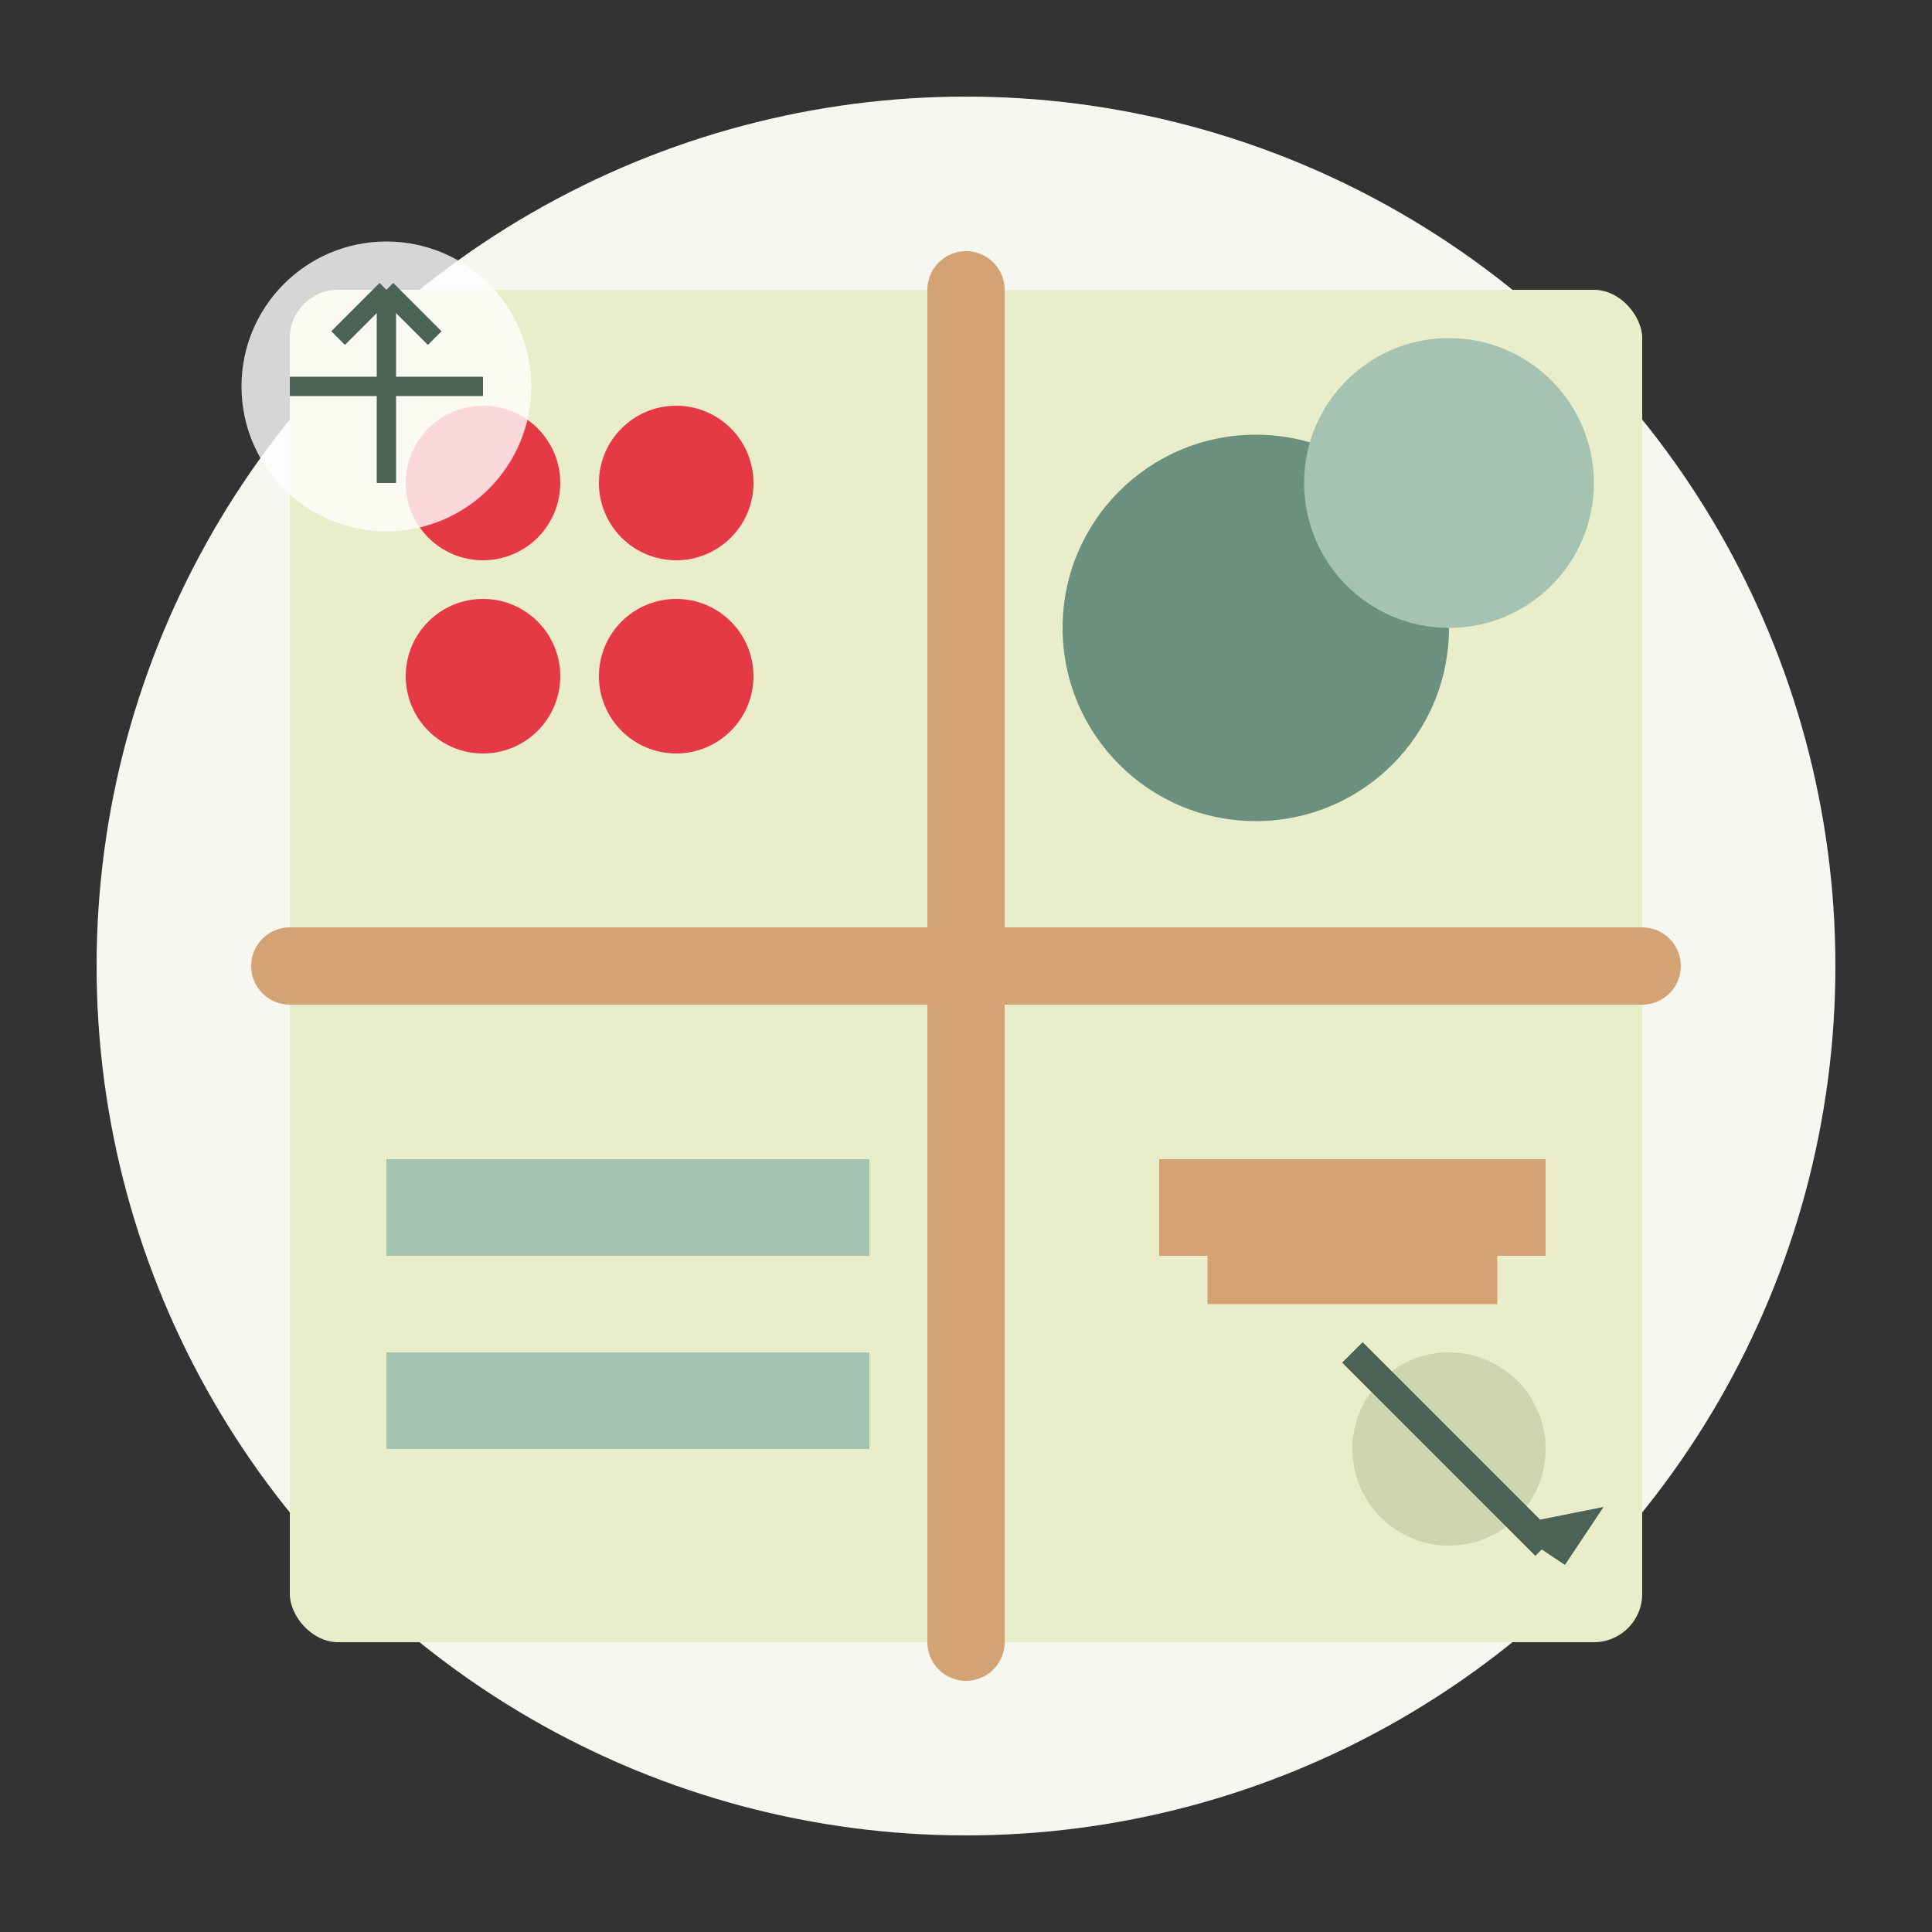 <svg xmlns="http://www.w3.org/2000/svg" viewBox="0 0 200 200">
  <rect x="0" y="0" width="200" height="200" fill="#333333" stroke="none"/>
  <!-- Background circle -->
  <circle cx="100" cy="100" r="90" fill="#f6f7f1"/>
  
  <!-- Garden layout diagram -->
  <rect x="30" y="30" width="140" height="140" fill="#e9edc9" rx="5" ry="5"/>
  
  <!-- Garden paths -->
  <path d="M30,100 L170,100" stroke="#d4a373" stroke-width="8" stroke-linecap="round"/>
  <path d="M100,30 L100,170" stroke="#d4a373" stroke-width="8" stroke-linecap="round"/>
  
  <!-- Garden quadrants -->
  <!-- Top left - Flowers -->
  <circle cx="50" cy="50" r="8" fill="#e63946"/>
  <circle cx="70" cy="50" r="8" fill="#e63946"/>
  <circle cx="50" cy="70" r="8" fill="#e63946"/>
  <circle cx="70" cy="70" r="8" fill="#e63946"/>
  
  <!-- Top right - Trees -->
  <circle cx="130" cy="65" r="20" fill="#6b9080"/>
  <circle cx="150" cy="50" r="15" fill="#a4c3b2"/>
  
  <!-- Bottom left - Herbs -->
  <rect x="40" y="120" width="50" height="10" fill="#a4c3b2"/>
  <rect x="40" y="140" width="50" height="10" fill="#a4c3b2"/>
  
  <!-- Bottom right - Sitting area with bench -->
  <rect x="120" y="120" width="40" height="10" fill="#d4a373"/>
  <rect x="125" y="130" width="30" height="5" fill="#d4a373"/>
  <circle cx="150" cy="150" r="10" fill="#ccd5ae"/>
  
  <!-- Garden design compass -->
  <circle cx="40" cy="40" r="15" fill="white" opacity="0.8"/>
  <path d="M40,30 L40,50" stroke="#4a6356" stroke-width="2"/>
  <path d="M30,40 L50,40" stroke="#4a6356" stroke-width="2"/>
  <path d="M40,30 L45,35" stroke="#4a6356" stroke-width="2"/>
  <path d="M35,35 L40,30" stroke="#4a6356" stroke-width="2"/>
  
  <!-- Designer's pencil -->
  <line x1="160" y1="160" x2="140" y2="140" stroke="#4a6356" stroke-width="3"/>
  <polygon points="162,162 166,156 156,158" fill="#4a6356"/>
</svg>

